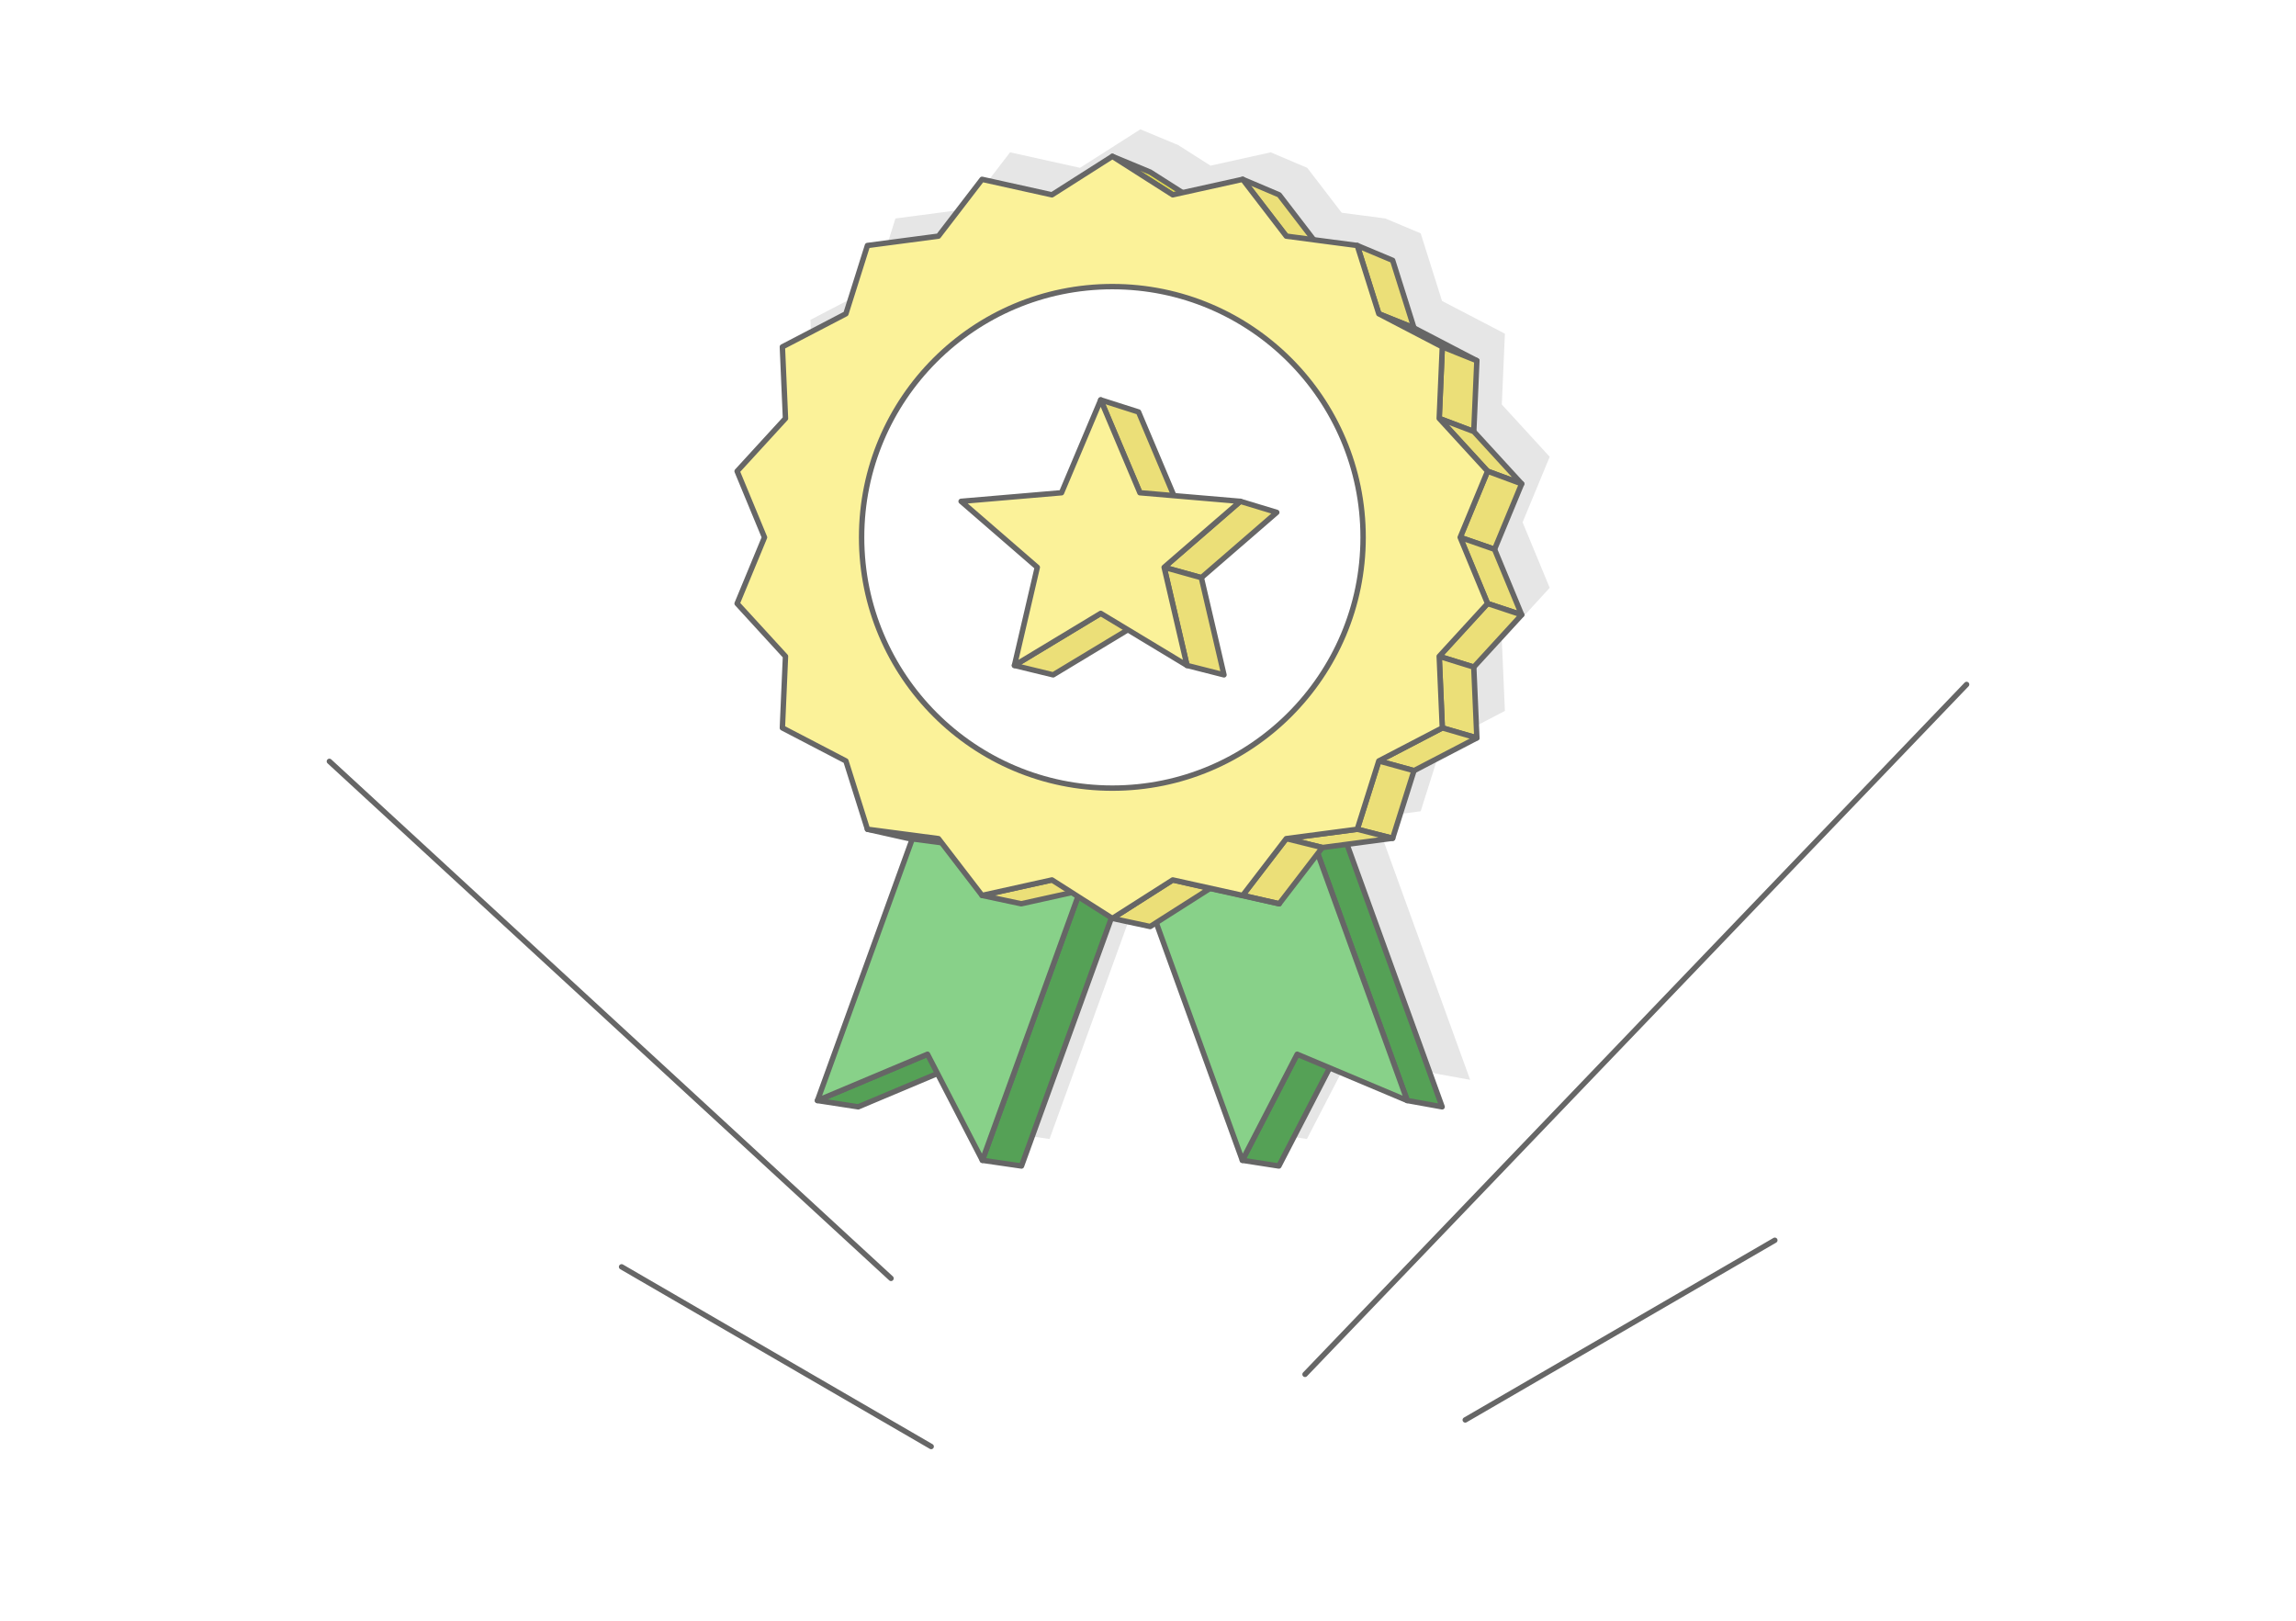 <?xml version="1.0" encoding="UTF-8"?>
<!DOCTYPE svg PUBLIC "-//W3C//DTD SVG 1.1//EN" "http://www.w3.org/Graphics/SVG/1.1/DTD/svg11.dtd">
<!-- Creator: CorelDRAW 2020 (64-Bit) -->
<svg xmlns="http://www.w3.org/2000/svg" xml:space="preserve" width="425px" height="300px" version="1.1" style="shape-rendering:geometricPrecision; text-rendering:geometricPrecision; image-rendering:optimizeQuality; fill-rule:evenodd; clip-rule:evenodd"
viewBox="0 0 9607.7 6781.9"
 xmlns:xlink="http://www.w3.org/1999/xlink"
 xmlns:xodm="http://www.corel.com/coreldraw/odm/2003">
 <defs>
  <style type="text/css">
   <![CDATA[
    .str1 {stroke:#666666;stroke-width:22.6;stroke-linecap:round;stroke-linejoin:round;stroke-miterlimit:2.613}
    .str0 {stroke:#666666;stroke-width:22.6;stroke-linecap:round;stroke-linejoin:round;stroke-miterlimit:2.613}
    .fil1 {fill:none}
    .fil3 {fill:#55A156}
    .fil4 {fill:#88D189}
    .fil5 {fill:#E0DB4F}
    .fil2 {fill:#E6E6E6}
    .fil6 {fill:#EBDF78}
    .fil7 {fill:#FBF299}
    .fil0 {fill:white}
   ]]>
  </style>
 </defs>
 <g id="Layer_x0020_1">
  <g id="_1772493548928">
   <rect class="fil0" width="9607.7" height="6781.9"/>
   <g>
    <path class="fil1 str0" d="M5461 5750.9l2768.3 -2886.8m-4332.8 3188.8l-1295.4 -751.8m1127.4 48.2l-2350.1 -2163.4m4753 2755.8l1295.4 -751.8"/>
   </g>
   <polygon class="fil2" points="5065.4,693.2 5317.3,637.4 5470.2,702.3 5614.4,890.2 5796.8,914.2 5944.9,976.4 6034.2,1259.3 6297.3,1396.3 6284.4,1692.7 6484.8,1911.5 6371.3,2185.5 6484.8,2459.6 6284.4,2678.4 6297.3,2974.8 6034.2,3111.8 5944.9,3394.7 5753.8,3419.9 6151.9,4518.5 6005.9,4492.1 5681.1,4355.5 5468.8,4766.1 5315.9,4742.2 4955.5,3747.9 4930.3,3764 4771.9,3730 4768.2,3727.6 4391.8,4766.1 4228,4742.2 4040.2,4379 3708.7,4518.5 3538,4492.1 3934.8,3397.2 3915.7,3394.7 3747.1,3357 3656.9,3071.2 3391.2,2932.8 3404.2,2633.4 3201.8,2412.5 3316.4,2135.6 3201.8,1858.7 3404.2,1637.8 3391.2,1338.4 3656.9,1200 3747.1,914.2 4044.2,875.1 4226.6,637.4 4519.2,702.2 4771.9,541.2 4930.3,607.1 "/>
   <g>
    <polygon class="fil3 str1" points="3420.7,4605.2 3591.4,4631.5 4047.3,4439.7 3881.2,4411.4 "/>
    <polygon class="fil3 str1" points="4110.7,4855.3 4274.5,4879.1 4813,3393.4 4654.7,3354.5 "/>
    <polygon class="fil3 str1" points="5344.7,3104.4 5496.2,3145.8 6034.7,4631.5 5888.7,4605.2 "/>
    <polygon class="fil3 str1" points="5428.1,4411.4 5578.7,4439.7 5351.5,4879.1 5198.6,4855.3 "/>
    <polygon class="fil4 str1" points="4654.7,3354.5 5344.7,3104.4 5888.7,4605.2 5428.1,4411.4 5198.6,4855.3 "/>
    <polygon class="fil4 str1" points="4654.7,3354.5 3964.6,3104.4 3420.7,4605.2 3881.2,4411.4 4110.7,4855.3 "/>
    <g>
     <polygon class="fil5 str1" points="4654.7,654.3 4813,720.1 5063.2,879.5 4907.4,815.2 "/>
     <polygon class="fil6 str1" points="5200,750.4 5352.9,815.3 5533.5,1050.6 5382.4,988.1 "/>
     <polygon class="fil6 str1" points="5679.5,1027.3 5827.6,1089.4 5916.9,1372.3 5769.7,1313 "/>
     <polygon class="fil7 str1" points="5769.7,1313 5916.9,1372.3 6180,1509.4 6035.4,1451.4 "/>
     <polygon class="fil6 str1" points="6035.4,1451.4 6180,1509.4 6167.1,1805.7 6022.4,1750.8 "/>
     <polygon class="fil6 str1" points="6022.4,1750.8 6167.1,1805.7 6367.5,2024.5 6224.8,1971.8 "/>
     <polygon class="fil6 str1" points="6224.8,1971.8 6367.5,2024.5 6254,2298.6 6110.2,2248.6 "/>
     <polygon class="fil6 str1" points="6110.2,2248.6 6254,2298.6 6367.5,2572.7 6224.8,2525.5 "/>
     <polygon class="fil6 str1" points="6224.8,2525.5 6367.5,2572.7 6167.1,2791.4 6022.4,2746.5 "/>
     <polygon class="fil6 str1" points="6022.4,2746.5 6167.1,2791.4 6180,3087.8 6035.4,3045.8 "/>
     <polygon class="fil6 str1" points="6035.4,3045.8 6180,3087.8 5916.9,3224.8 5769.7,3184.2 "/>
     <polygon class="fil6 str1" points="5769.7,3184.2 5916.9,3224.8 5827.6,3507.7 5679.5,3470 "/>
     <polygon class="fil6 str1" points="5679.5,3470 5827.6,3507.7 5533.5,3546.5 5382.4,3509.2 "/>
     <polygon class="fil6 str1" points="5382.4,3509.2 5533.5,3546.5 5352.9,3781.8 5200,3746.9 "/>
     <polygon class="fil7 str1" points="5200,3746.9 5352.9,3781.8 5063.2,3717.7 4907.4,3682.1 "/>
     <polygon class="fil6 str1" points="4907.4,3682.1 5063.2,3717.7 4813,3877 4654.7,3843 "/>
     <polygon class="fil6 str1" points="4401.9,3682.1 4562.8,3717.7 4273.2,3781.8 4109.4,3746.9 "/>
     <polygon class="fil7 str1" points="3926.9,3509.2 4092.5,3546.5 3798.4,3507.7 3629.8,3470 "/>
     <polygon class="fil4 str1" points="4654.7,3354.5 4813,3393.4 4129.9,3145.8 3964.6,3104.4 "/>
    </g>
    <polygon class="fil7 str1" points="4654.7,654.3 4907.4,815.2 5200,750.4 5382.4,988.1 5679.5,1027.3 5769.7,1313 6035.4,1451.4 6022.4,1750.8 6224.8,1971.8 6110.2,2248.6 6224.8,2525.5 6022.4,2746.5 6035.4,3045.8 5769.7,3184.2 5679.5,3470 5382.4,3509.2 5200,3746.9 4907.4,3682.1 4654.7,3843 4401.9,3682.1 4109.4,3746.9 3926.9,3509.2 3629.8,3470 3539.7,3184.2 3273.9,3045.8 3286.9,2746.5 3084.5,2525.5 3199.1,2248.6 3084.5,1971.8 3286.9,1750.8 3273.9,1451.4 3539.7,1313 3629.8,1027.3 3926.9,988.1 4109.4,750.4 4401.9,815.2 "/>
    <circle class="fil0 str1" cx="4654.7" cy="2248.6" r="1049.3"/>
    <g>
     <polygon class="fil6 str1" points="4606,1673.4 4764.3,1723.9 4926.7,2108.4 4770,2061.9 "/>
     <polygon class="fil6 str1" points="5190.1,2097.8 5342.7,2144 5027.1,2417.3 4871.4,2373.9 "/>
     <polygon class="fil6 str1" points="4871.4,2373.9 5027.1,2417.3 5121.8,2823.9 4967,2784.5 "/>
     <polygon class="fil6 str1" points="4606,2566.7 4764.4,2608.2 4406.9,2823.9 4245,2784.5 "/>
    </g>
    <polygon class="fil7 str1" points="4606,1673.4 4770,2061.9 5190.1,2097.8 4871.4,2373.9 4967,2784.5 4606,2566.7 4245,2784.5 4340.6,2373.9 4021.8,2097.8 4442,2061.9 "/>
   </g>
  </g>
 </g>
</svg>
